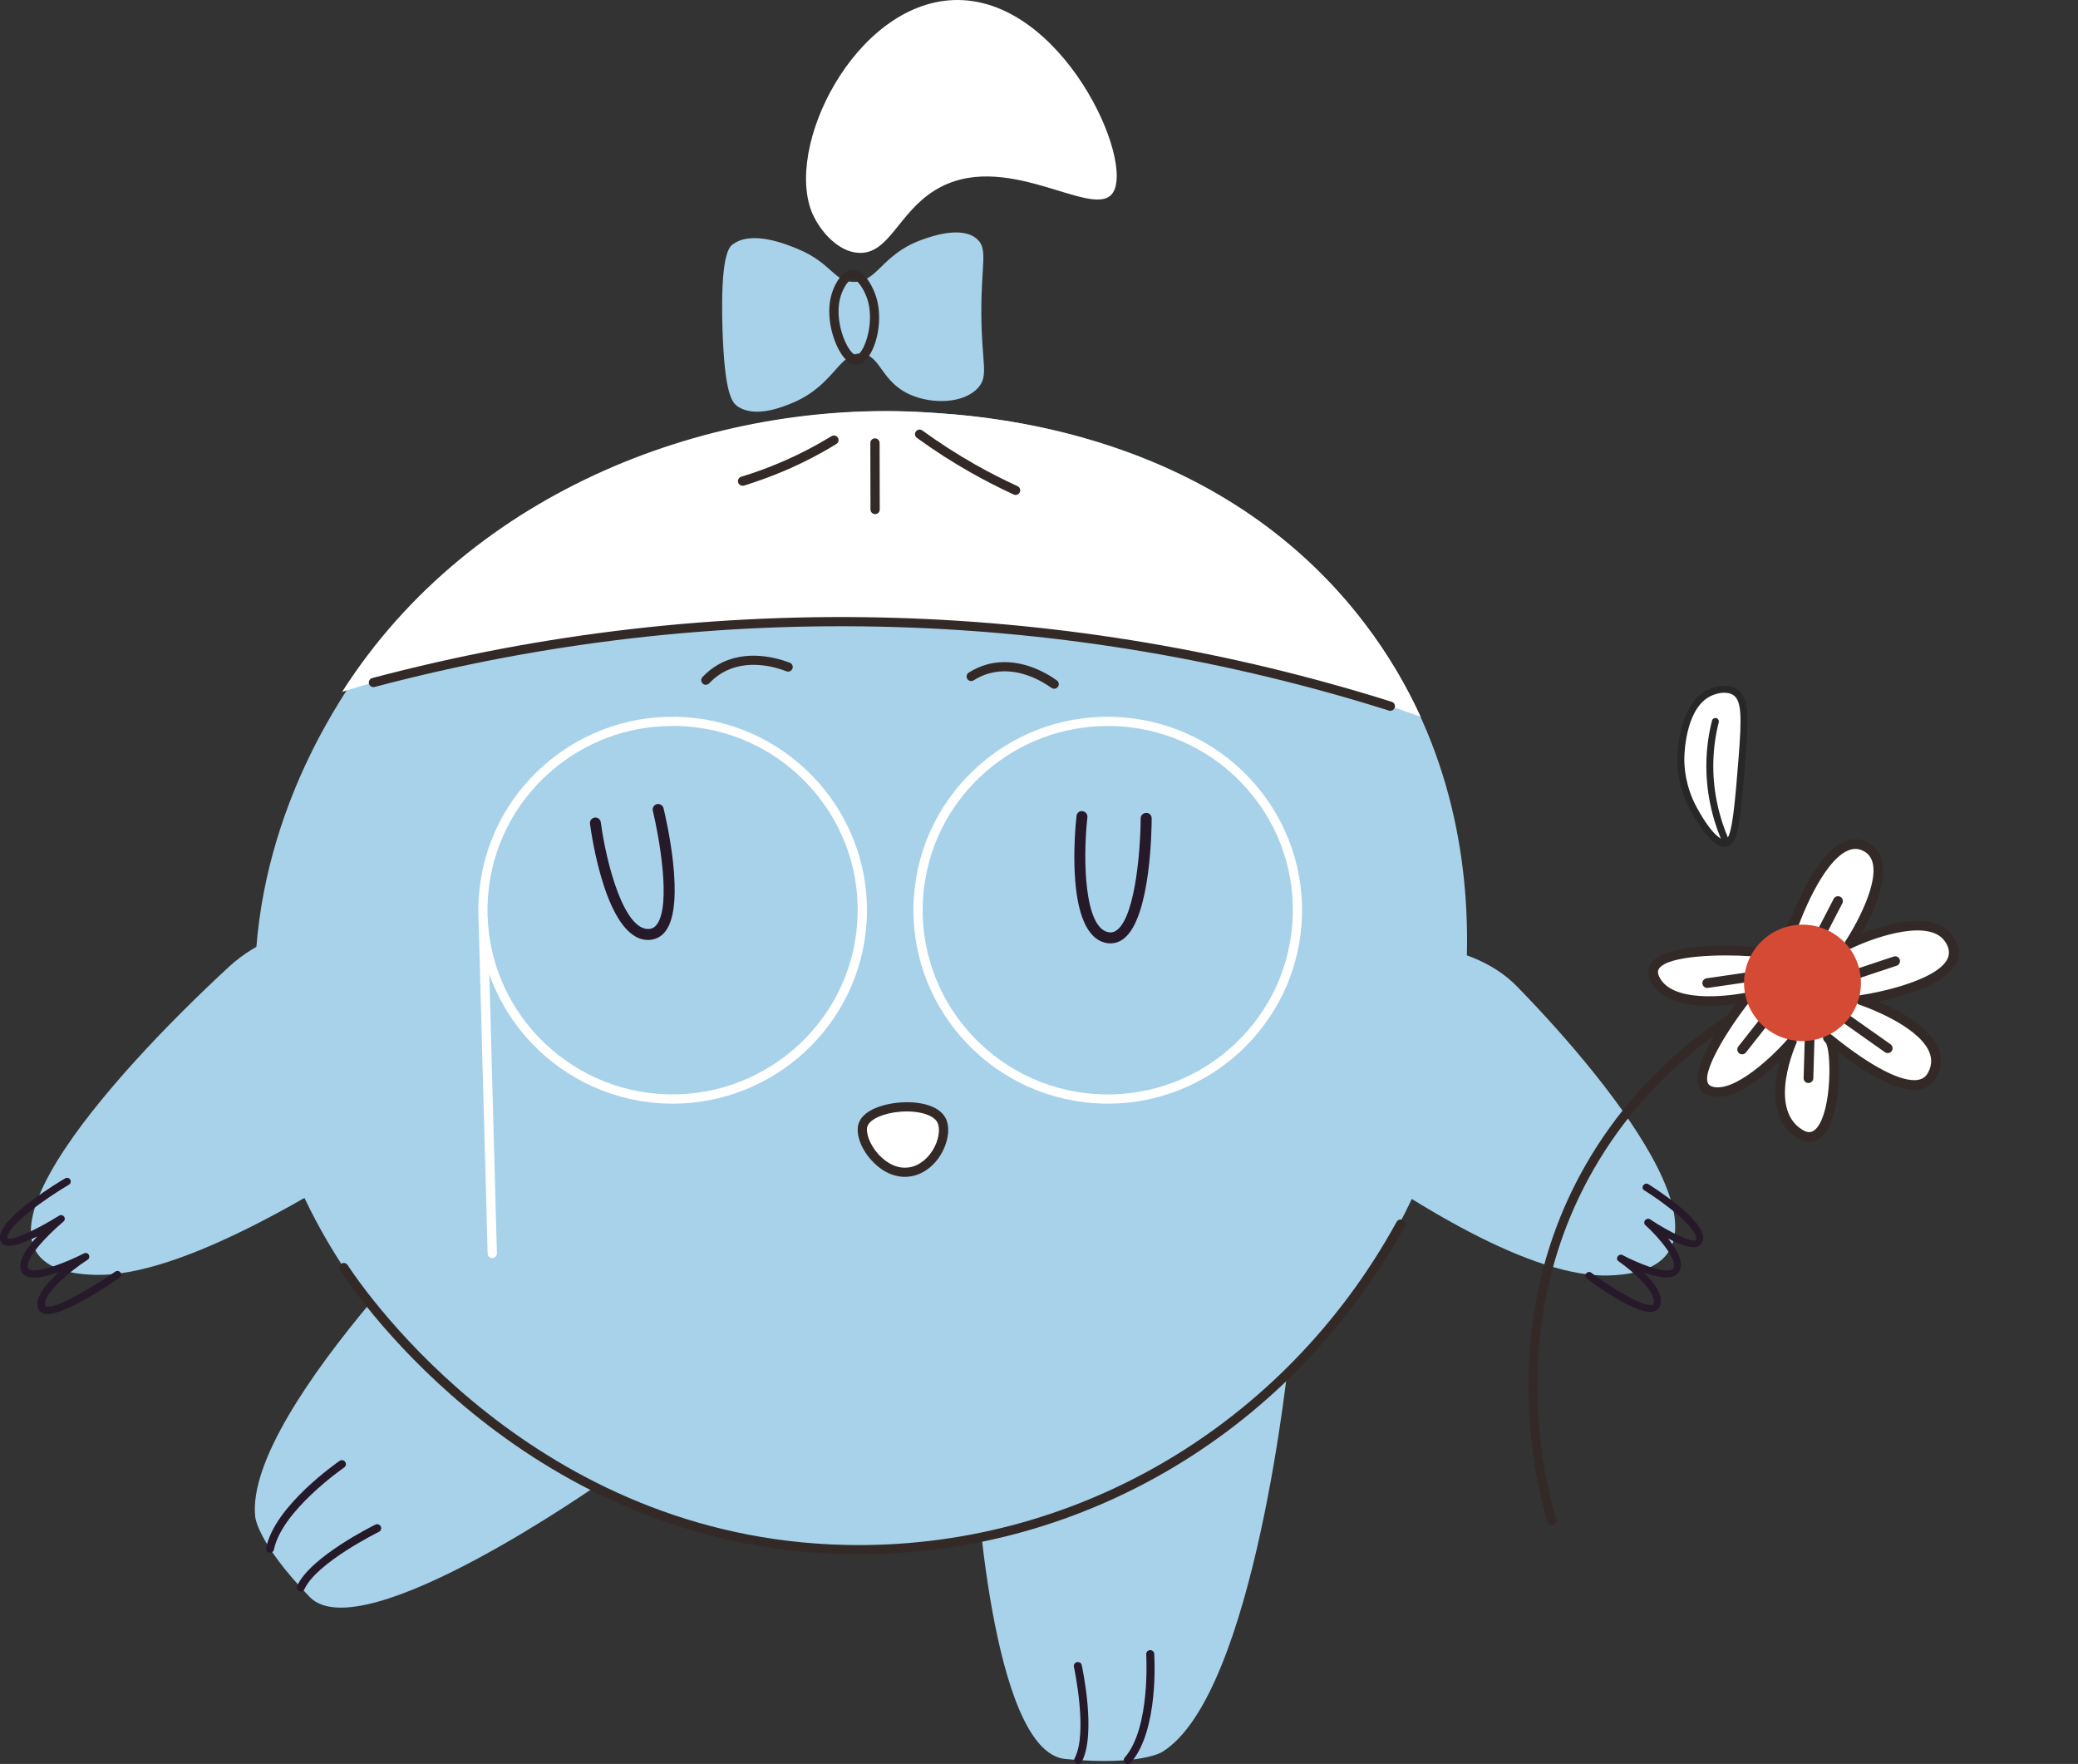 <?xml version="1.0" encoding="UTF-8"?> <svg xmlns="http://www.w3.org/2000/svg" width="205" height="174" viewBox="0 0 205 174" fill="none"><rect x="0" y="0" width="205" height="174" fill="#333333" stroke="none"/><g clip-path="url(#clip0_405_193)"><path d="M141.377 113.185C133.063 136.508 109.337 153.499 83.343 152.846C53.719 152.099 28.675 128.629 25.493 102.799C23.38 85.655 31.502 72.366 33.962 68.467C46.789 48.127 70.803 39.441 91.355 40.68C97.246 41.032 120.206 42.417 134.713 61.621C151.399 83.705 142.445 110.224 141.384 113.185H141.377Z" fill="url(#paint0_linear_405_193)"></path><path d="M127.18 133.621C127.18 133.621 123.851 167.161 114.654 172.813C114.654 172.813 112.533 174.213 105.096 173.509C97.666 172.805 96.222 144.557 96.222 144.557C96.222 144.557 120.184 134.156 127.172 133.628L127.18 133.621Z" fill="#A8D2E9"></path><path d="M62.379 95.301C62.379 95.301 25.479 126.093 9.485 125.756C-6.51 125.426 10.943 106.127 22.57 95.381C34.19 84.636 62.379 95.293 62.379 95.293V95.301Z" fill="#A8D2E9"></path><path d="M2.78866e-05 121.974C0.177 119.973 5.788 116.608 6.429 116.234C6.605 116.132 6.826 116.19 6.929 116.359C7.032 116.528 6.974 116.755 6.804 116.857C4.514 118.206 0.832 120.808 0.729 122.032C0.722 122.142 0.736 122.149 0.736 122.149C1.075 122.443 3.505 121.372 5.832 119.914C5.994 119.811 6.208 119.855 6.318 120.009C6.436 120.163 6.407 120.376 6.259 120.5C4.588 121.9 2.386 124.253 2.769 125.089C2.791 125.14 2.835 125.199 2.968 125.25C3.903 125.58 6.731 124.436 8.284 123.637C8.454 123.549 8.667 123.608 8.763 123.777C8.859 123.945 8.807 124.158 8.645 124.26C6.87 125.411 4.168 127.669 4.433 128.783C4.448 128.841 4.47 128.856 4.514 128.871C5.383 129.201 9.05 127.053 11.377 125.433C11.539 125.316 11.767 125.36 11.885 125.521C12.003 125.682 11.959 125.91 11.797 126.027C10.81 126.716 5.803 130.131 4.256 129.552C3.984 129.45 3.8 129.237 3.726 128.951C3.468 127.889 4.624 126.547 5.84 125.477C4.676 125.888 3.439 126.181 2.725 125.932C2.43 125.829 2.217 125.638 2.099 125.382C1.694 124.488 2.622 123.117 3.667 121.966C2.356 122.619 0.957 123.132 0.353 122.772C0.206 122.685 -0.044 122.457 -0.007 121.981L2.78866e-05 121.974Z" fill="#26192A"></path><path d="M112.268 97.595C112.268 97.595 143.667 126.276 158.726 125.814C173.785 125.353 159.433 107.322 149.654 97.302C139.875 87.282 112.268 97.602 112.268 97.602V97.595Z" fill="#A8D2E9"></path><path d="M168.034 122.15C168.085 120.266 163.159 117.151 162.599 116.799C162.445 116.704 162.231 116.762 162.113 116.923C161.996 117.085 162.032 117.297 162.18 117.393C164.19 118.646 167.371 121.057 167.342 122.215C167.342 122.318 167.32 122.325 167.32 122.325C166.966 122.604 164.801 121.622 162.769 120.266C162.629 120.17 162.423 120.214 162.297 120.361C162.172 120.508 162.18 120.713 162.297 120.823C163.726 122.128 165.538 124.319 165.088 125.118C165.059 125.169 165.015 125.228 164.882 125.272C163.969 125.587 161.436 124.539 160.059 123.799C159.904 123.718 159.698 123.777 159.588 123.938C159.477 124.099 159.507 124.297 159.647 124.392C161.193 125.463 163.49 127.559 163.122 128.622C163.1 128.68 163.085 128.695 163.041 128.71C162.187 129.025 158.969 127.038 156.959 125.528C156.819 125.419 156.598 125.463 156.473 125.616C156.348 125.77 156.362 125.983 156.502 126.093C157.356 126.738 161.701 129.904 163.211 129.347C163.476 129.245 163.675 129.047 163.77 128.776C164.131 127.771 163.181 126.518 162.158 125.514C163.203 125.888 164.337 126.159 165.037 125.91C165.324 125.807 165.545 125.631 165.685 125.389C166.156 124.539 165.434 123.256 164.573 122.179C165.736 122.78 166.996 123.249 167.599 122.904C167.754 122.817 168.004 122.604 168.019 122.157L168.034 122.15Z" fill="#26192A"></path><path d="M49.109 115.032C49.109 115.032 24.035 138.861 25.177 149.621C25.177 149.621 25.361 152.165 30.545 157.523C35.729 162.881 59.477 146.118 59.477 146.118C59.477 146.118 53.012 120.83 49.109 115.04V115.032Z" fill="#A8D2E9"></path><path d="M26.311 153C26.252 152.92 26.23 152.81 26.252 152.7C27.084 148.544 33.248 144.285 33.505 144.102C33.682 143.978 33.932 144.021 34.057 144.205C34.183 144.388 34.131 144.63 33.954 144.754C33.895 144.798 27.798 149.013 27.025 152.854C26.981 153.066 26.775 153.206 26.561 153.162C26.458 153.14 26.37 153.081 26.311 152.993V153Z" fill="#26192A"></path><path d="M29.345 156.812C29.271 156.702 29.249 156.555 29.315 156.431C30.633 153.557 36.775 150.523 37.032 150.391C37.231 150.296 37.474 150.376 37.563 150.574C37.658 150.772 37.577 151.007 37.386 151.102C37.327 151.131 31.237 154.137 30.037 156.753C29.948 156.951 29.713 157.039 29.514 156.951C29.448 156.922 29.389 156.871 29.352 156.812H29.345Z" fill="#26192A"></path><path d="M111.289 174C111.186 174.007 111.082 173.978 111.001 173.912C110.832 173.773 110.817 173.531 110.957 173.369C113.52 170.452 113.078 163.254 113.078 163.181C113.063 162.969 113.225 162.785 113.446 162.771C113.667 162.756 113.851 162.917 113.866 163.13C113.888 163.438 114.33 170.709 111.561 173.868C111.487 173.949 111.392 173.992 111.289 174Z" fill="#26192A"></path><path d="M84.728 153.316C84.264 153.316 83.8 153.316 83.328 153.301C52.305 152.59 35.353 128.079 33.527 125.287C33.387 125.074 33.446 124.796 33.66 124.656C33.873 124.517 34.153 124.576 34.293 124.788C36.097 127.537 52.798 151.696 83.358 152.392C105.854 152.912 126.708 140.701 137.776 120.53C137.894 120.31 138.174 120.229 138.395 120.346C138.616 120.464 138.697 120.742 138.579 120.962C127.577 141.016 107.04 153.316 84.735 153.316H84.728Z" fill="#332A28"></path><path d="M93.343 61.643C100.052 62.075 120.184 63.373 140.155 70.71C138.748 67.646 136.973 64.597 134.72 61.621C120.155 42.417 97.113 41.024 91.208 40.665C70.655 39.426 46.65 48.053 33.748 68.247C52.224 62.42 73.66 60.375 93.336 61.635L93.343 61.643Z" fill="white"></path><path d="M63.763 92.713C59.801 92.435 58.358 82.422 58.203 81.25C58.166 80.957 58.373 80.685 58.667 80.649C58.962 80.605 59.234 80.817 59.271 81.11C59.823 85.259 61.576 91.775 64.013 91.636C64.337 91.614 64.588 91.475 64.801 91.189C66.245 89.246 65 82.437 64.404 79.974C64.33 79.688 64.514 79.395 64.801 79.322C65.088 79.256 65.383 79.432 65.457 79.718C65.692 80.671 67.673 89.129 65.677 91.826C65.28 92.369 64.728 92.669 64.087 92.713C63.977 92.713 63.866 92.713 63.763 92.713Z" fill="#26192A"></path><path d="M109.404 93.05C109.323 93.05 109.249 93.036 109.168 93.021C105.015 92.273 106.068 81.697 106.2 80.495C106.23 80.201 106.502 79.952 106.797 80.018C107.091 80.048 107.305 80.319 107.275 80.612C106.811 84.775 106.973 91.533 109.359 91.958C109.683 92.017 109.956 91.936 110.236 91.709C112.099 90.163 112.526 83.258 112.533 80.722C112.533 80.421 112.776 80.187 113.078 80.187C113.409 80.187 113.616 80.429 113.616 80.729C113.616 81.711 113.52 90.397 110.928 92.537C110.479 92.911 109.956 93.087 109.404 93.05Z" fill="#26192A"></path><path d="M66.37 108.868C65.913 108.868 65.457 108.853 65 108.817C54.455 108.069 46.487 98.929 47.239 88.433C47.599 83.346 49.934 78.714 53.8 75.371C57.666 72.036 62.614 70.387 67.717 70.754C78.262 71.501 86.23 80.641 85.479 91.138C84.764 101.172 76.326 108.868 66.37 108.868ZM66.326 71.611C61.937 71.611 57.739 73.165 54.389 76.053C50.707 79.234 48.483 83.654 48.137 88.492C47.423 98.489 55.015 107.197 65.059 107.908C75.103 108.612 83.851 101.062 84.566 91.064C84.912 86.219 83.343 81.536 80.147 77.871C76.951 74.206 72.511 71.992 67.651 71.648C67.209 71.618 66.767 71.604 66.333 71.604L66.326 71.611Z" fill="white"></path><path d="M109.293 108.868C108.837 108.868 108.38 108.853 107.923 108.817C97.379 108.069 89.411 98.929 90.162 88.433C90.523 83.346 92.857 78.714 96.723 75.371C100.589 72.029 105.53 70.394 110.641 70.754C121.186 71.501 129.153 80.641 128.402 91.138C127.688 101.172 119.249 108.868 109.293 108.868ZM109.256 71.618C104.867 71.618 100.67 73.172 97.32 76.06C93.638 79.241 91.414 83.661 91.068 88.499C90.353 98.496 97.945 107.204 107.99 107.915C118.034 108.619 126.782 101.069 127.496 91.072C127.842 86.227 126.274 81.543 123.078 77.878C119.882 74.213 115.442 72 110.582 71.655C110.14 71.626 109.698 71.611 109.264 71.611L109.256 71.618Z" fill="white"></path><path d="M80.192 21.175C77.246 14.608 84.315 0.374 94.065 0.007C104.772 -0.396 112.165 16.169 109.691 19.145C107.644 21.608 99.006 14.571 92.216 18.779C88.608 21.014 87.703 25.082 84.728 24.943C82.658 24.848 80.921 22.781 80.199 21.168L80.192 21.175Z" fill="white"></path><path d="M72.297 24.093C71.922 24.371 71.053 25.177 71.274 32.419C71.48 38.906 72.224 39.719 72.791 40.101C74.543 41.273 77.283 40.115 78.233 39.719C82.297 38.004 82.82 34.713 84.985 34.882C86.907 35.036 86.885 37.667 89.823 38.943C91.951 39.873 95.066 39.837 96.495 38.246C97.577 37.037 96.826 35.901 96.811 30.829C96.797 25.962 97.489 24.54 96.37 23.565C94.809 22.209 91.65 23.389 90.803 23.704C86.944 25.148 86.583 27.823 84.212 27.809C82.239 27.794 82.062 25.94 78.675 24.547C77.555 24.085 74.183 22.7 72.297 24.1V24.093Z" fill="#A8D2E9"></path><path d="M137.165 70.116C137.121 70.116 137.077 70.116 137.025 70.094C121.252 65.124 104.875 62.346 88.35 61.855C71.024 61.335 53.733 63.321 36.959 67.763C36.716 67.829 36.465 67.683 36.399 67.441C36.333 67.199 36.48 66.95 36.723 66.884C53.579 62.42 70.965 60.426 88.373 60.947C104.985 61.445 121.443 64.23 137.298 69.229C137.541 69.302 137.673 69.559 137.592 69.801C137.533 69.991 137.349 70.116 137.158 70.116H137.165Z" fill="#332A28"></path><path d="M85.155 110.935C84.595 112.511 86.981 116.095 89.838 115.589C92.298 115.15 93.653 111.925 92.879 110.481C91.782 108.443 85.862 108.956 85.162 110.935H85.155Z" fill="white"></path><path d="M89.278 116.088C88.056 116.088 86.841 115.465 85.862 114.329C84.845 113.141 84.389 111.719 84.72 110.781C85.177 109.476 87.187 108.875 88.763 108.751C90.471 108.619 92.555 108.949 93.269 110.261C93.704 111.06 93.616 112.284 93.049 113.456C92.379 114.834 91.208 115.802 89.912 116.029C89.698 116.066 89.492 116.088 89.278 116.088ZM85.582 111.082C85.368 111.697 85.788 112.841 86.554 113.742C86.996 114.255 88.181 115.421 89.75 115.142C90.758 114.959 91.686 114.189 92.231 113.068C92.658 112.181 92.754 111.228 92.467 110.7C92.062 109.953 90.574 109.528 88.837 109.66C87.194 109.784 85.825 110.385 85.582 111.089V111.082Z" fill="#332A28"></path><path d="M69.632 67.551C69.521 67.551 69.411 67.514 69.323 67.426C69.138 67.257 69.131 66.972 69.3 66.788C69.742 66.312 70.25 65.909 70.803 65.586C73.571 63.974 76.701 64.905 77.916 65.374C78.152 65.462 78.269 65.725 78.174 65.96C78.085 66.195 77.82 66.312 77.585 66.217C76.495 65.791 73.689 64.956 71.259 66.363C70.788 66.642 70.353 66.986 69.971 67.397C69.882 67.492 69.757 67.543 69.639 67.543L69.632 67.551Z" fill="#332A28"></path><path d="M103.991 67.939C103.895 67.939 103.807 67.91 103.726 67.851C102.776 67.169 100.28 65.667 97.563 66.429C97.04 66.576 96.532 66.81 96.053 67.111C95.84 67.243 95.56 67.184 95.427 66.971C95.295 66.759 95.353 66.48 95.567 66.348C96.119 65.997 96.708 65.733 97.32 65.557C100.405 64.685 103.203 66.356 104.264 67.118C104.47 67.265 104.514 67.55 104.367 67.748C104.278 67.873 104.138 67.939 103.999 67.939H103.991Z" fill="#332A28"></path><path d="M48.564 124.099C48.321 124.099 48.115 123.901 48.108 123.659L47.217 90.837C47.217 90.588 47.408 90.375 47.658 90.368C47.916 90.383 48.122 90.558 48.13 90.808L49.021 123.63C49.021 123.879 48.829 124.092 48.579 124.099H48.564Z" fill="white"></path><path d="M84.477 35.981C83.999 35.981 83.513 35.644 83.063 35.007C82.135 33.68 81.267 30.785 82.224 28.49C82.717 27.318 83.358 26.68 84.072 26.651C85.272 26.585 86.024 28.204 86.296 28.893C87.128 30.983 86.664 33.687 85.744 35.094C85.28 35.805 84.816 35.974 84.507 35.981C84.492 35.981 84.477 35.981 84.47 35.981H84.477ZM84.131 27.552H84.116C83.866 27.559 83.461 27.904 83.071 28.835C82.253 30.792 83.034 33.365 83.814 34.486C84.146 34.955 84.418 35.065 84.485 35.072C84.551 35.072 84.75 34.97 84.993 34.596C85.67 33.555 86.215 31.107 85.464 29.223C85.14 28.41 84.566 27.552 84.138 27.552H84.131Z" fill="#332A28"></path><path d="M73.255 47.914C73.063 47.914 72.879 47.79 72.82 47.592C72.747 47.35 72.879 47.101 73.122 47.027C74.448 46.624 75.758 46.148 77.025 45.605C78.748 44.872 80.427 44 82.032 43.025C82.246 42.893 82.526 42.959 82.658 43.172C82.791 43.384 82.725 43.663 82.511 43.795C80.876 44.799 79.153 45.686 77.386 46.441C76.09 46.991 74.75 47.482 73.395 47.9C73.35 47.914 73.306 47.922 73.262 47.922L73.255 47.914Z" fill="#332A28"></path><path d="M86.333 50.714C86.082 50.714 85.876 50.509 85.876 50.26L85.862 43.692C85.862 43.443 86.068 43.238 86.318 43.238C86.569 43.238 86.775 43.443 86.775 43.692L86.789 50.26C86.789 50.509 86.583 50.714 86.333 50.714Z" fill="#332A28"></path><path d="M100.191 48.823C100.125 48.823 100.059 48.808 100 48.779C98.557 48.112 97.128 47.379 95.751 46.602C93.925 45.569 92.143 44.418 90.457 43.194C90.25 43.047 90.206 42.761 90.353 42.563C90.501 42.358 90.788 42.314 90.987 42.461C92.651 43.67 94.403 44.799 96.2 45.818C97.555 46.587 98.962 47.306 100.383 47.958C100.611 48.061 100.714 48.332 100.604 48.559C100.53 48.728 100.361 48.823 100.191 48.823Z" fill="#332A28"></path><path d="M106.399 174C106.325 174 106.259 173.993 106.186 173.956C105.994 173.861 105.913 173.626 106.016 173.436C107.349 170.936 105.957 164.479 105.943 164.413C105.898 164.207 106.031 164.002 106.244 163.958C106.473 163.907 106.672 164.046 106.716 164.251C106.775 164.53 108.174 171.046 106.716 173.787C106.649 173.912 106.524 173.985 106.392 173.993L106.399 174Z" fill="#26192A"></path><path d="M153.1 150.457C152.901 150.457 152.725 150.332 152.666 150.135C151.34 145.722 147.695 130.132 156.443 114.886C162.43 104.456 171.399 99.112 176.215 96.855C176.443 96.745 176.716 96.847 176.819 97.075C176.929 97.302 176.826 97.573 176.598 97.676C171.878 99.889 163.085 105.123 157.224 115.333C148.652 130.264 152.224 145.546 153.527 149.871C153.601 150.113 153.461 150.362 153.218 150.435C153.174 150.45 153.13 150.457 153.085 150.457H153.1Z" fill="#332A28"></path><path d="M192.54 93.073C190.736 89.049 182.445 93.109 182.445 93.109C182.445 93.109 183.77 91.116 184.617 88.909C185.177 87.436 185.324 84.145 183.895 83.434C182.828 82.906 181.274 84.028 180.854 84.328C179.669 85.186 179.146 86.263 178.196 88.286C177.798 89.144 177.268 90.368 176.782 91.915C175.788 92.684 174.794 93.454 173.8 94.224C171.451 94.026 163.719 93.469 163.107 95.616C162.997 95.997 163.144 96.342 163.225 96.518C164.786 99.963 172.297 98.394 172.297 98.394C172.297 98.394 165.707 106.64 168.697 107.615C171.686 108.597 176.745 102.755 176.745 102.755C176.745 102.755 173.741 109.381 177.452 111.793C181.163 114.204 181.495 103.503 180.405 102.484C179.315 101.465 188.616 109.88 190.633 106.002C192.872 101.707 183.557 98.643 183.557 98.643C183.557 98.643 194.337 97.089 192.533 93.065L192.54 93.073Z" fill="white"></path><path d="M192.975 92.882C192.791 92.479 192.548 92.127 192.239 91.834C190.177 89.899 185.876 91.204 183.645 92.083C184.919 89.855 186.981 85.487 184.904 83.537C184.676 83.324 184.404 83.148 184.094 83.009C183.402 82.701 182.673 82.709 181.937 83.024C179.624 84.013 177.747 87.986 176.981 89.833C175.508 92.846 175.302 93.564 175.42 93.63C175.515 93.689 175.891 93.3 176.119 92.978C176.605 92.296 176.73 91.482 177.099 91.409C177.135 91.409 177.312 91.38 177.43 91.24C177.467 91.196 177.496 91.152 177.511 91.094C177.533 91.035 179.713 85.01 182.312 83.896C182.798 83.691 183.255 83.683 183.704 83.881C183.91 83.977 184.094 84.087 184.242 84.226C186.031 85.904 183.262 91.02 182.047 92.853C181.929 93.029 181.944 93.271 182.084 93.432C182.239 93.608 182.459 93.637 182.658 93.542C184.485 92.648 189.654 90.72 191.583 92.523C191.797 92.728 191.973 92.978 192.106 93.263C192.327 93.762 192.32 94.224 192.077 94.671C190.957 96.694 185.508 97.888 183.498 98.174C183.277 98.204 183.107 98.387 183.093 98.607C183.071 98.827 183.211 99.032 183.417 99.098C183.454 99.112 187.15 100.344 189.212 102.272C190.493 103.474 190.825 104.624 190.221 105.783C190.007 106.193 189.705 106.42 189.271 106.508C187.695 106.831 184.617 105.247 180.81 102.169C180.626 102.015 180.272 101.737 179.971 102.081C179.853 102.213 179.72 102.484 180.088 102.829C180.663 103.437 180.766 109.418 179.234 111.258C178.807 111.764 178.358 111.808 177.732 111.397C174.389 109.235 177.172 103.012 177.202 102.953C177.297 102.741 177.224 102.484 177.025 102.36C176.826 102.235 176.561 102.272 176.406 102.447C175.059 104.009 171.075 107.893 168.873 107.168C168.77 107.131 168.682 107.087 168.616 107.021C167.614 106.076 170.457 101.495 172.695 98.687C172.82 98.533 172.835 98.314 172.725 98.138C172.702 98.101 172.673 98.072 172.644 98.042C172.533 97.94 172.371 97.888 172.216 97.925C172.158 97.94 166.392 99.112 164.227 97.082C163.991 96.862 163.807 96.606 163.675 96.32C163.483 95.902 163.579 95.682 163.675 95.536C164.573 94.253 169.698 94.114 172.717 94.326C172.761 94.326 172.894 94.267 173.13 94.194C174.367 93.813 174.669 93.769 174.669 93.703C174.669 93.593 173.91 93.454 171.252 93.307C168.733 93.241 164.043 93.351 162.894 94.993C162.651 95.338 162.437 95.917 162.798 96.716C162.975 97.112 163.233 97.471 163.564 97.778C165.434 99.53 169.242 99.31 171.193 99.061C169.507 101.311 166.252 106.134 167.945 107.718C168.115 107.871 168.321 107.996 168.564 108.069C170.781 108.795 173.778 106.413 175.589 104.676C174.971 106.948 174.573 110.488 177.209 112.196C178.277 112.885 179.278 112.746 180.022 111.8C181.311 110.166 181.664 106.142 181.296 103.767C184.035 105.856 187.349 107.886 189.47 107.446C190.191 107.3 190.729 106.889 191.075 106.222C191.635 105.145 191.885 103.466 189.875 101.575C188.549 100.329 186.657 99.376 185.317 98.805C187.673 98.306 191.789 97.163 192.923 95.125C193.321 94.414 193.343 93.652 192.99 92.875L192.975 92.882Z" fill="#332A28"></path><path d="M168.093 97.324C168.019 97.251 167.968 97.156 167.946 97.046C167.909 96.789 168.085 96.547 168.351 96.503L172.828 95.851C173.085 95.814 173.328 95.998 173.373 96.254C173.409 96.51 173.233 96.752 172.968 96.796L168.49 97.449C168.343 97.471 168.196 97.419 168.093 97.324Z" fill="#332A28"></path><path d="M178.962 93.153C178.807 93.014 178.763 92.78 178.866 92.589L180.898 88.66C181.016 88.426 181.311 88.338 181.546 88.455C181.782 88.572 181.87 88.865 181.753 89.1L179.72 93.029C179.602 93.263 179.308 93.351 179.072 93.234C179.028 93.212 178.998 93.19 178.962 93.161V93.153Z" fill="#332A28"></path><path d="M182.165 96.642C182.106 96.591 182.069 96.525 182.04 96.445C181.959 96.195 182.091 95.924 182.342 95.844L186.811 94.356C187.062 94.268 187.334 94.407 187.415 94.656C187.496 94.905 187.364 95.177 187.113 95.257L182.644 96.745C182.467 96.804 182.29 96.76 182.165 96.642Z" fill="#332A28"></path><path d="M180.788 100.139C180.619 99.977 180.589 99.714 180.729 99.516C180.884 99.303 181.178 99.252 181.399 99.406L186.51 103.012C186.716 103.166 186.775 103.459 186.62 103.679C186.465 103.891 186.171 103.943 185.95 103.789L180.839 100.183C180.839 100.183 180.803 100.153 180.788 100.139Z" fill="#332A28"></path><path d="M178.078 106.699C177.982 106.611 177.923 106.479 177.931 106.34L178.056 102.081C178.063 101.817 178.284 101.612 178.549 101.619C178.814 101.627 179.021 101.847 179.013 102.11L178.888 106.369C178.881 106.633 178.66 106.838 178.395 106.831C178.269 106.831 178.166 106.779 178.078 106.699Z" fill="#332A28"></path><path d="M171.539 103.869C171.362 103.701 171.34 103.422 171.487 103.232L174.278 99.692C174.44 99.486 174.742 99.45 174.948 99.611C175.169 99.772 175.191 100.073 175.029 100.278L172.239 103.818C172.077 104.023 171.775 104.06 171.568 103.899C171.554 103.891 171.546 103.877 171.532 103.869H171.539Z" fill="#332A28"></path><path d="M177.82 102.689C181.005 102.689 183.586 100.12 183.586 96.95C183.586 93.78 181.005 91.211 177.82 91.211C174.636 91.211 172.054 93.78 172.054 96.95C172.054 100.12 174.636 102.689 177.82 102.689Z" fill="#D44A34"></path><path d="M171.863 74.77C171.429 80.216 171.193 82.95 170.317 83.148C169.087 83.434 167.437 80.429 167.106 79.835C165.803 77.468 165.81 75.269 165.817 74.763C165.832 74.089 166.001 69.361 168.836 68.24C169.05 68.151 170.25 67.682 171.141 68.24C172.143 68.862 172.202 70.424 171.856 74.756L171.863 74.77Z" fill="white"></path><path d="M170.147 83.515C169.212 83.515 168.093 82.335 166.811 80.011C165.56 77.739 165.464 75.591 165.479 74.77C165.501 73.832 165.744 69.112 168.711 67.939C169.3 67.704 170.42 67.404 171.325 67.968C172.482 68.687 172.555 70.307 172.194 74.8C171.686 81.198 171.473 83.236 170.383 83.485C170.302 83.507 170.221 83.515 170.14 83.515H170.147ZM170.125 68.328C169.654 68.328 169.197 68.474 168.969 68.569C166.399 69.581 166.178 73.92 166.163 74.785C166.149 75.547 166.237 77.556 167.408 79.681C168.77 82.166 169.772 82.936 170.236 82.826C170.884 82.672 171.178 79 171.517 74.748C171.841 70.629 171.811 69.075 170.965 68.547C170.707 68.386 170.412 68.335 170.125 68.335V68.328Z" fill="#262726"></path><path d="M169.219 71.172C168.947 72.256 168.726 73.568 168.682 75.049C168.579 78.597 169.551 81.433 170.317 83.156" fill="white"></path><path d="M170.317 83.493C170.184 83.493 170.059 83.419 170.007 83.288C168.822 80.627 168.262 77.849 168.343 75.034C168.38 73.708 168.564 72.381 168.895 71.084C168.94 70.9 169.131 70.79 169.308 70.834C169.492 70.878 169.602 71.062 169.558 71.245C169.242 72.498 169.065 73.774 169.028 75.049C168.947 77.761 169.492 80.444 170.633 83.009C170.707 83.178 170.633 83.383 170.457 83.456C170.412 83.478 170.361 83.486 170.317 83.486V83.493Z" fill="#262726"></path></g><defs><linearGradient id="paint0_linear_405_193" x1="25.351" y1="92.416" x2="144.287" y2="100.897" gradientUnits="userSpaceOnUse"><stop stop-color="#A8D2E9"></stop><stop offset="1" stop-color="#A8D2E9"></stop></linearGradient><clipPath id="clip0_405_193"><rect width="205" height="174" fill="white"></rect></clipPath></defs></svg> 